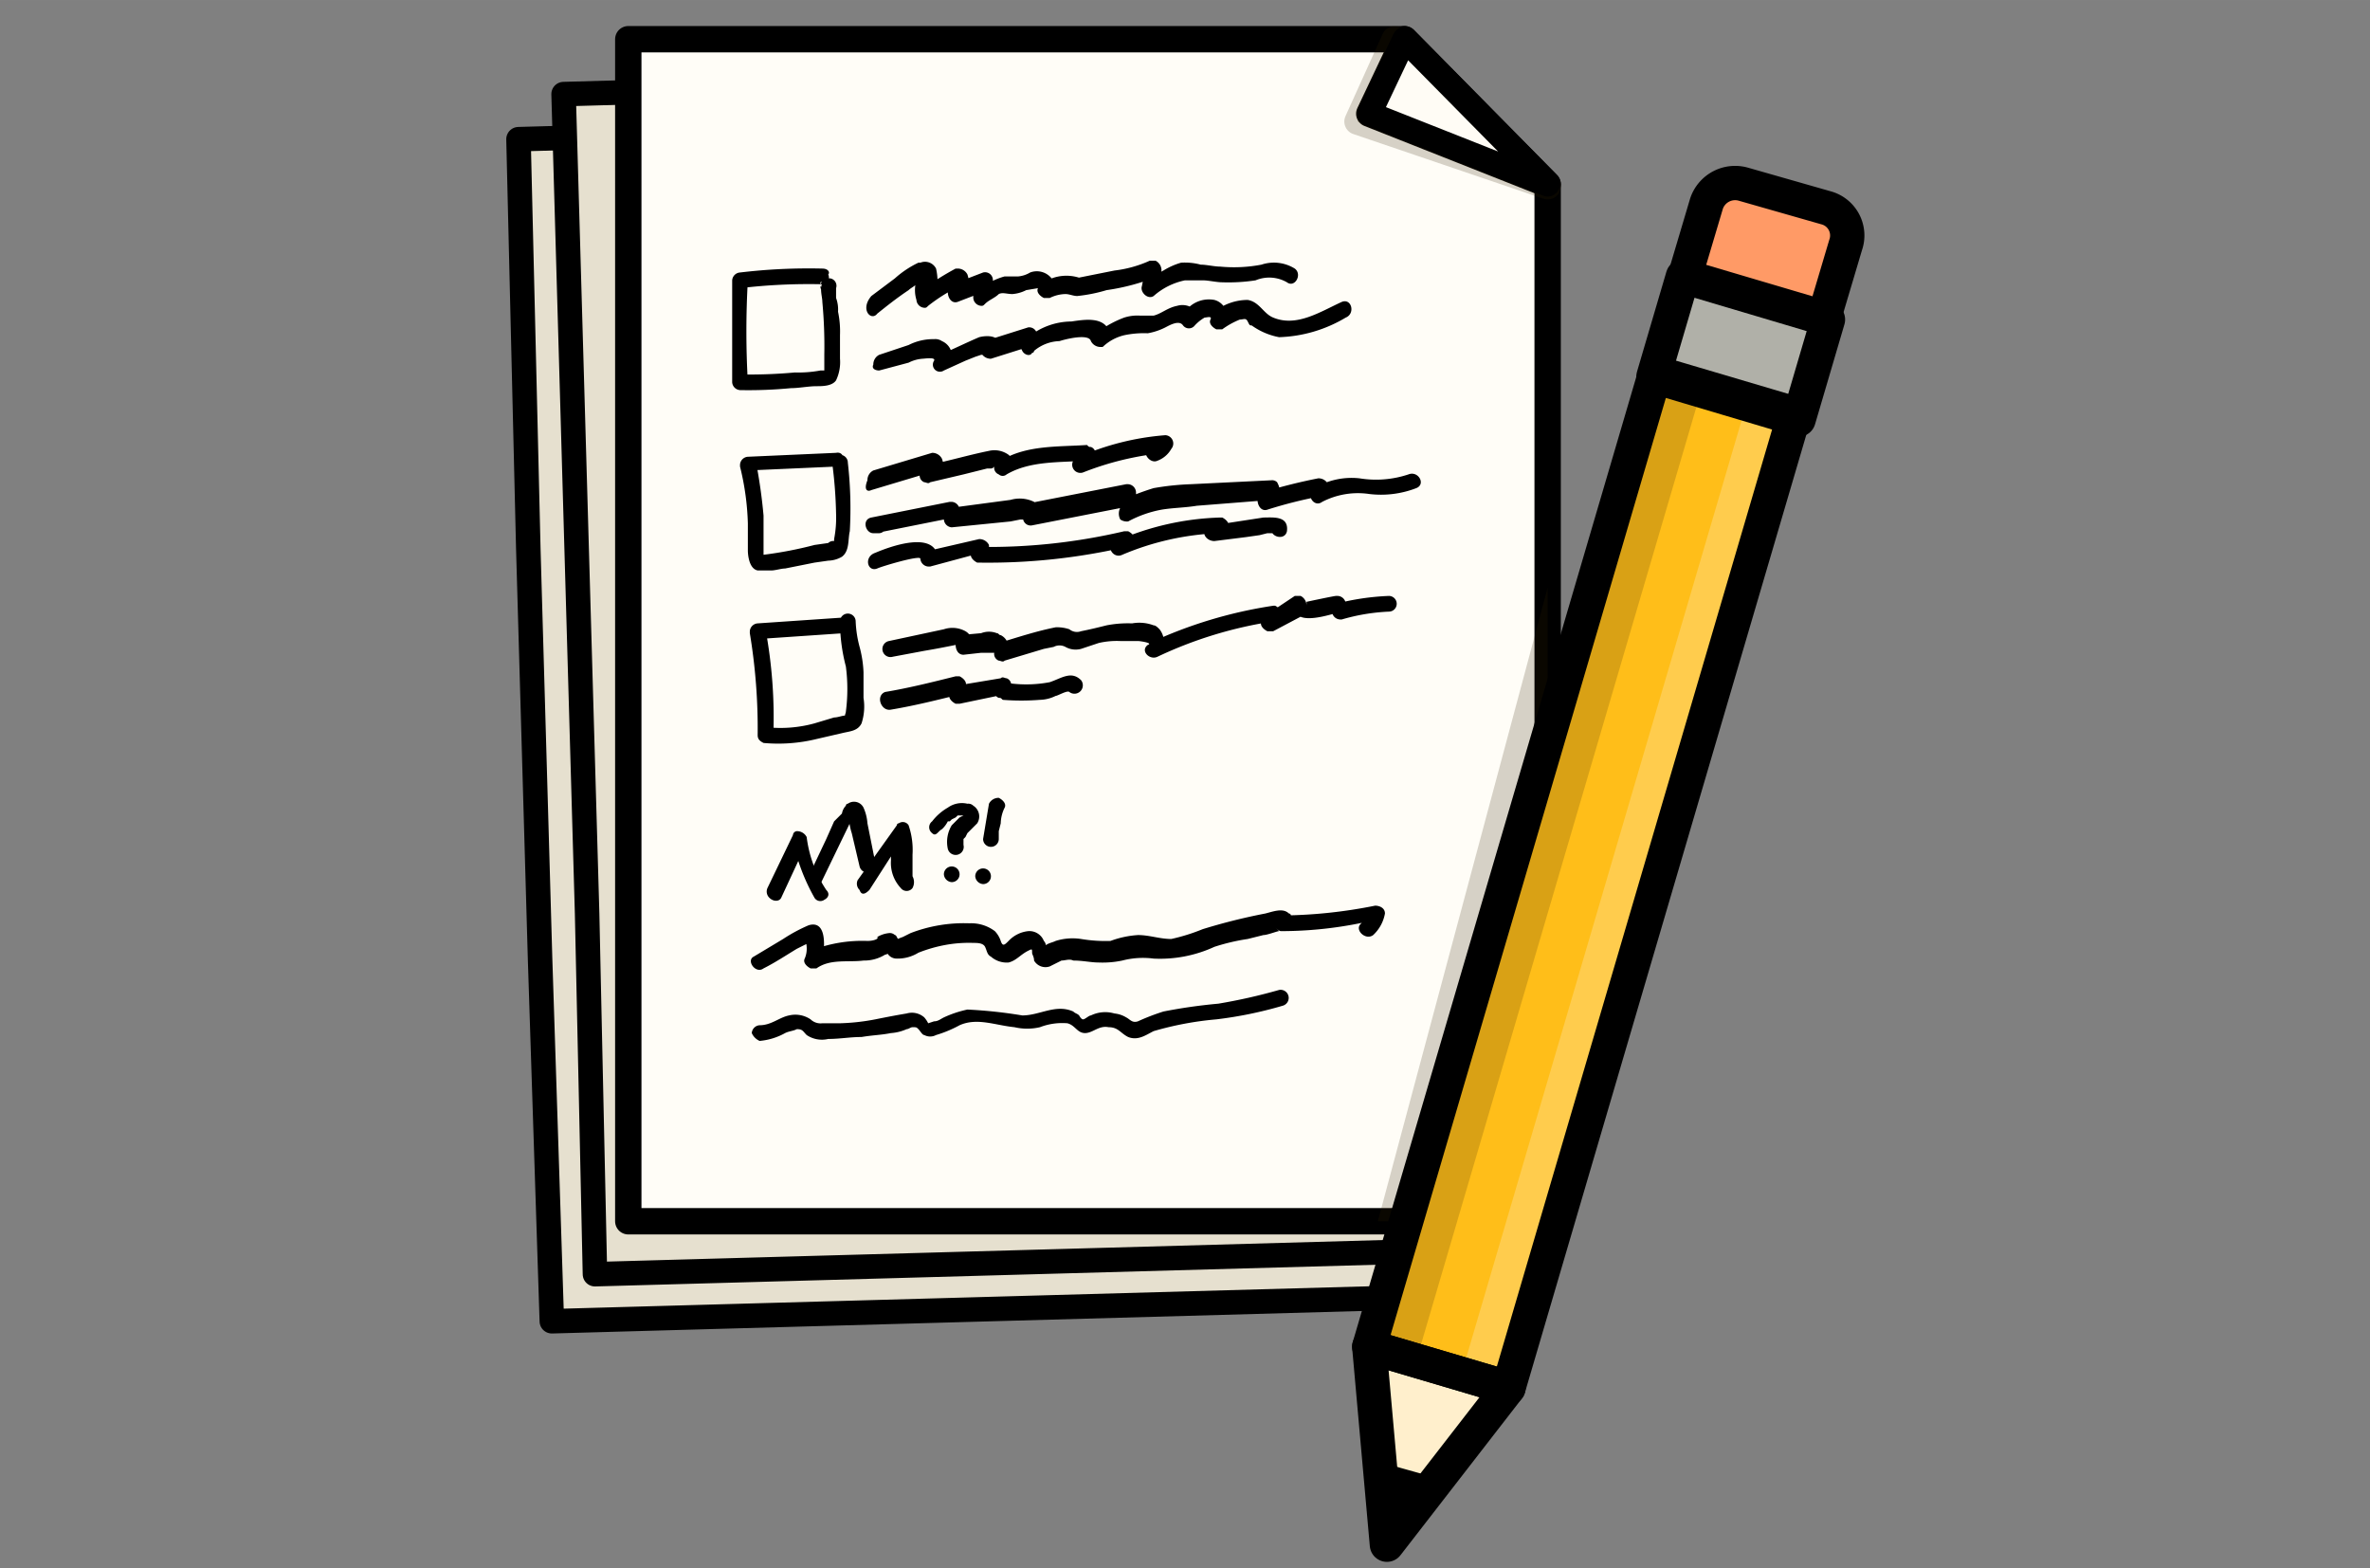 <svg id="Layer_1" data-name="Layer 1" xmlns="http://www.w3.org/2000/svg" xmlns:xlink="http://www.w3.org/1999/xlink" width="1.679in" height="1.111in" viewBox="0 0 120.902 80"><rect x="0" y="0" width="120.902" height="80" fill="#808080" stroke="none"/><defs><style>.cls-1,.cls-14{fill:none;}.cls-2{fill:#e6e0cf;}.cls-10,.cls-11,.cls-12,.cls-13,.cls-14,.cls-16,.cls-2,.cls-3,.cls-4{stroke:#000;}.cls-12,.cls-13,.cls-15,.cls-16,.cls-2,.cls-3,.cls-4{stroke-linecap:round;}.cls-10,.cls-11,.cls-12,.cls-13,.cls-14,.cls-15,.cls-16,.cls-2,.cls-3,.cls-4,.cls-6{stroke-linejoin:round;}.cls-16,.cls-2{stroke-width:1.25px;}.cls-3{fill:#fffdf7;}.cls-13,.cls-15,.cls-3,.cls-4{stroke-width:1.345px;}.cls-16,.cls-4{fill:#fffcf5;}.cls-5{clip-path:url(#clip-path);}.cls-15,.cls-6{fill:#332500;stroke:#332500;isolation:isolate;opacity:0.2;}.cls-6{stroke-width:3.363px;}.cls-7{fill:#ffbe19;}.cls-8{fill:#d9a115;}.cls-9{fill:#ffcc4d;}.cls-10{fill:#b0b0a8;}.cls-10,.cls-11,.cls-12,.cls-14{stroke-width:1.75px;}.cls-11{fill:#ff9a66;}.cls-12{fill:#ffefcc;}</style><clipPath id="clip-path"><polygon class="cls-1" points="71.651 2 70.751 2 32.051 2 32.051 22.9 32.051 43.8 32.051 62.3 78.951 62.3 78.951 43.8 78.951 22.9 78.951 9.4 71.651 2"/></clipPath></defs><path class="cls-2" d="M69.251,5.9l-7.2.2-35.6,1,.5,20.9.6,20.9.6,18.5,46.8-1.3-.6-18.5-.6-20.9Z"/><path class="cls-2" d="M70.751,6.8l-6.4-3-35.6,1,.6,20.9.6,20.9.4,18.4,46.8-1.3-.6-18.1-.6-20.9Z"/><path class="cls-3" d="M71.651,2h-39.6V62.3h46.9V9.4Z"/><path class="cls-4" d="M69.851,5.8l9.1,3.6L71.651,2Z"/><path d="M41.951,13.7a29.537,29.537,0,0,0-4.2.2.43.43,0,0,0-.4.4v5.2a.43.43,0,0,0,.4.4,22.6,22.6,0,0,0,2.6-.1c.4,0,.9-.1,1.3-.1.3,0,.8,0,1-.3a2.153,2.153,0,0,0,.2-1.1V17.1a4.869,4.869,0,0,0-.1-1.2,1.7,1.7,0,0,0-.1-.7v-.5c0-.2,0-.1-.1.1l-.4.1-.3-.3v-.2l.4-.2a.4.4,0,0,0,0,.8c.2,0,.3-.1.4-.3a.382.382,0,0,0-.3-.5.367.367,0,0,0-.3.1c-.3.3-.1.8-.1,1.1a24.369,24.369,0,0,1,.1,2.7V19c.1-.1.1-.1,0-.1h-.2a6.151,6.151,0,0,1-1.3.1,25.283,25.283,0,0,1-2.8.1l.4.4a45.1,45.1,0,0,1,0-5.2l-.4.4a29.537,29.537,0,0,1,4.2-.2.35.35,0,0,0,.3-.5C42.351,13.9,42.251,13.7,41.951,13.7Z"/><path d="M42.651,23.1l-4.5.2a.43.43,0,0,0-.4.4v.1a13.524,13.524,0,0,1,.4,2.9v1.4s0,.9.5,1h.7c.2,0,.5-.1.7-.1l1.5-.3.7-.1a1.445,1.445,0,0,0,.7-.2c.4-.3.3-.9.4-1.3a20.479,20.479,0,0,0-.1-3.5.4.4,0,0,0-.8,0,22.752,22.752,0,0,1,.2,2.6,5.7,5.7,0,0,1-.1,1.3v.1a.367.367,0,0,0-.3.1l-.7.1a19.969,19.969,0,0,1-2.6.5h-.1l.1.1V26.3a26.956,26.956,0,0,0-.4-2.8l-.4.5,4.5-.2C43.151,23.8,43.151,23,42.651,23.1Z"/><path d="M43.051,31.5l-4.4.3a.43.43,0,0,0-.4.4v.1a29.608,29.608,0,0,1,.4,5.2c0,.2.1.3.3.4a8.223,8.223,0,0,0,2.7-.2l1.3-.3c.4-.1.8-.1,1-.5a2.769,2.769,0,0,0,.1-1.3V34.3a5.853,5.853,0,0,0-.2-1.3,5.853,5.853,0,0,1-.2-1.3.4.4,0,0,0-.8,0,9.079,9.079,0,0,0,.3,2.3,8.845,8.845,0,0,1,0,2.3c0,.1-.1.2,0,.3s0,.1.1-.1h-.1c-.2,0-.4.1-.6.1l-1,.3a6.522,6.522,0,0,1-2.4.2l.3.4a24.575,24.575,0,0,0-.4-5.4l-.4.5,4.4-.3A.4.4,0,0,0,43.051,31.5Z"/><path d="M44.751,16c.5-.4,1-.8,1.6-1.2.1-.1.3-.2.4-.3l.1-.1c.2-.1.2-.1-.1-.1a1.7,1.7,0,0,0,0,1,.43.43,0,0,0,.4.4c.1,0,.1,0,.2-.1a8.636,8.636,0,0,1,1.6-1l-.6-.2v.5c0,.3.2.6.5.5l1.3-.5-.5-.4v.7a.43.43,0,0,0,.4.4c.1,0,.1,0,.2-.1.2-.2.5-.3.7-.5.2-.1.4,0,.7,0a1.854,1.854,0,0,0,.7-.2l.6-.1c-.1.2.1.4.3.5h.3a1.884,1.884,0,0,1,.8-.2c.2,0,.4.1.6.1a7.972,7.972,0,0,0,1.5-.3,11.068,11.068,0,0,0,2.6-.7l-.6-.5-.2,1c-.1.3.3.7.6.5a3.465,3.465,0,0,1,1.6-.8h.9c.3,0,.7.1,1,.1a9.15,9.15,0,0,0,1.7-.1,1.81,1.81,0,0,1,1.6.1c.4.3.8-.4.4-.7a2.016,2.016,0,0,0-1.7-.2,7.412,7.412,0,0,1-2.1.1c-.3,0-.7-.1-1-.1a3.083,3.083,0,0,0-1-.1,3.552,3.552,0,0,0-.9.4,4.7,4.7,0,0,0-.9.6l.6.4.2-1a.55.55,0,0,0-.3-.5h-.3a6.07,6.07,0,0,1-1.8.5l-2,.4h.3a2.15,2.15,0,0,0-1.9.2l.6.5a.964.964,0,0,0-1.3-1,1.421,1.421,0,0,1-.6.2h-.7a3.379,3.379,0,0,0-1.2.6l.6.3v-.7a.4.4,0,0,0-.5-.4l-1.3.5.5.5a1.388,1.388,0,0,0,0-.9.55.55,0,0,0-.5-.3h-.1a14,14,0,0,0-1.6,1l.6.3a2.854,2.854,0,0,0,0-1.3.63.63,0,0,0-.8-.3h-.1a5.025,5.025,0,0,0-1.2.8l-1.2.9C43.851,15.8,44.451,16.4,44.751,16Z"/><path d="M44.851,18.9l1.5-.4a1.854,1.854,0,0,1,.7-.2c.1,0,.7-.1.6.1a.36.36,0,0,0,.5.5l1.1-.5.5-.2.3-.1c.1,0,.1,0,0-.1a.55.55,0,0,0,.5.3l1.9-.6-.5-.2.2.4c.1.2.4.3.5.1a.1.1,0,0,0,.1-.1,2.106,2.106,0,0,1,1.3-.5c.3-.1,1.5-.4,1.6,0a.55.55,0,0,0,.5.3h.1a2.384,2.384,0,0,1,1.1-.6,4.869,4.869,0,0,1,1.2-.1,3.178,3.178,0,0,0,.9-.3c.2-.1.7-.4.9-.1a.375.375,0,0,0,.6,0,2.181,2.181,0,0,1,.5-.4c.1,0,.4-.1.3.1s.1.4.3.5h.3a4.053,4.053,0,0,1,.9-.5c.2,0,.3-.1.4.1s.1.2.2.2a3.506,3.506,0,0,0,1.4.6,7.045,7.045,0,0,0,3.4-1c.5-.2.3-1-.2-.8-1.1.5-2.3,1.3-3.5.8-.5-.2-.7-.8-1.3-.9a2.716,2.716,0,0,0-1.7.6l.6.5a.863.863,0,0,0-.6-1.1,1.5,1.5,0,0,0-1.5.6h.6a.959.959,0,0,0-1-.3c-.5.1-.8.4-1.2.5h-.7a2.2,2.2,0,0,0-.8.1,5.388,5.388,0,0,0-1.3.7l.6.2c-.2-1-1.3-.8-2-.7a3.5,3.5,0,0,0-2.2.8l.6.1-.2-.4a.4.4,0,0,0-.4-.2l-1.9.6.5.3c-.1-.5-.7-.5-1.1-.4-.7.3-1.3.6-2,.9l.5.5a.844.844,0,0,0-.4-1.2.6.6,0,0,0-.4-.1,2.768,2.768,0,0,0-1.3.3l-1.5.5a.55.55,0,0,0-.3.5C44.451,18.8,44.651,18.9,44.851,18.9Z"/><path d="M44.451,25l3-.9-.5-.3a.187.187,0,0,1,0,.3.365.365,0,0,0,.2.5c.1,0,.2.1.3,0l1.7-.4.8-.2.4-.1h.2a.215.215,0,0,0,.2-.2.365.365,0,0,0,.2.5.3.3,0,0,0,.4,0c1.2-.7,2.7-.6,4-.7l-.3-.6-.3.6a.417.417,0,0,0,.5.6,15.148,15.148,0,0,1,4.2-1l-.3-.7a1,1,0,0,1-.5.4c-.5.2,0,.9.4.7a1.344,1.344,0,0,0,.7-.6.425.425,0,0,0-.3-.7,13.558,13.558,0,0,0-4.4,1.1l.5.6.3-.6a.365.365,0,0,0-.2-.5c-.1,0-.1,0-.2-.1-1.5.1-3.1,0-4.4.8l.5.5a.605.605,0,0,0-.1-.8,1.232,1.232,0,0,0-1-.2c-1,.2-2,.5-3,.7l.5.6a.972.972,0,0,0,.1-.9.55.55,0,0,0-.5-.3l-3,.9a.55.55,0,0,0-.3.5C44.051,25,44.251,25.1,44.451,25Z"/><path d="M44.851,26.4h-.3l.1.8,4-.8-.5-.4v.5a.43.43,0,0,0,.4.4l2-.2,1-.1.5-.1h.2q.3,0,0-.3a.391.391,0,0,0,.4.6l5.1-1-.5-.4a.749.749,0,0,1-.1.5.638.638,0,0,0,0,.6.6.6,0,0,0,.4.1,5.775,5.775,0,0,1,1.7-.6c.6-.1,1.2-.1,1.8-.2l3.8-.3-.3-.7a1.612,1.612,0,0,0-.4.7c0,.3.2.6.5.5a22.912,22.912,0,0,1,2.8-.7l-.5-.3c-.3.3.1.9.5.6a3.968,3.968,0,0,1,2.4-.4,4.986,4.986,0,0,0,2.4-.3c.5-.2.1-.9-.4-.7a5.23,5.23,0,0,1-2.5.2,3.718,3.718,0,0,0-2.3.5l.5.6a.778.778,0,0,0,.2-.8.55.55,0,0,0-.5-.3,28.638,28.638,0,0,0-2.8.7l.5.5a.758.758,0,0,1,.2-.4c.2-.2.1-.4,0-.6a.367.367,0,0,0-.3-.1l-4.1.2a13.664,13.664,0,0,0-1.9.2,13.355,13.355,0,0,0-1.8.7l.5.6a1.5,1.5,0,0,0,.4-1.1.43.43,0,0,0-.4-.4h-.1l-5.1,1,.5.6a.483.483,0,0,0-.1-.7,1.672,1.672,0,0,0-1.2-.1l-3,.4.4.4V26a.43.43,0,0,0-.4-.4h-.1l-4,.8c-.5.1-.3.8.1.8h.3a.35.35,0,0,0,.3-.5A.319.319,0,0,0,44.851,26.4Z"/><path d="M44.751,29c.2-.1,2.2-.7,2.2-.5a.43.43,0,0,0,.4.4h.1l2.6-.7-.5-.2v.2c-.1.2.1.4.3.5h.1a31.343,31.343,0,0,0,7.5-.8l-.5-.5c0,.1-.1.2-.2.3-.3.3.1.8.5.6a13.955,13.955,0,0,1,4.9-1.1l-.4-.5a.215.215,0,0,1-.2.2c-.3.3,0,.7.4.7l1.6-.2.7-.1.4-.1h.2c.1,0,.2,0,0-.1v-.2c-.1.5.7.7.8.2.1-.8-.7-.7-1.2-.7l-2.6.4.4.7a2.092,2.092,0,0,0,.4-.6c.1-.2-.1-.4-.3-.5h-.1a14.1,14.1,0,0,0-5.3,1.2l.5.6a2.092,2.092,0,0,0,.4-.6c.1-.2-.1-.4-.3-.5h-.2a30.251,30.251,0,0,1-7.3.8l.4.5v-.6a.55.55,0,0,0-.5-.3l-2.6.6.5.4c-.1-1.5-2.5-.6-3.2-.3C44.051,28.4,44.251,29.2,44.751,29Z"/><path d="M45.551,33.5l1.6-.3c.6-.1,1.1-.2,1.6-.3,0,.2.1.5.4.5l.9-.1h.6c.1,0,.2,0,.1-.1a.365.365,0,0,0,.2.5c.1,0,.2.1.3,0l2-.6.5-.1a.638.638,0,0,1,.6,0,1.063,1.063,0,0,0,.8.1l.9-.3a4.1,4.1,0,0,1,1.1-.1h.9c.1,0,.8.1.5.2-.4.3.1.8.5.6a21.143,21.143,0,0,1,5.9-1.8l-.4-.5-.2.5c-.1.2.1.4.3.5h.3l1.7-.9-.6-.5c-.2,1.3,1.9.5,2.4.4l-.5-.4v.4a.43.43,0,0,0,.4.4h.1a10.039,10.039,0,0,1,2.4-.4.4.4,0,0,0,0-.8,12.588,12.588,0,0,0-2.7.4l.5.4v-.4a.43.43,0,0,0-.4-.4h-.1c-.1,0-1.5.3-1.5.3v.2a.55.55,0,0,0-.3-.5h-.3l-1.5,1,.6.5.2-.5c.1-.2-.1-.4-.3-.5h-.1a22.949,22.949,0,0,0-6.3,1.9l.5.6a1.049,1.049,0,0,0,0-1.3c-.1-.1-.2-.2-.3-.2a2.079,2.079,0,0,0-1.1-.1,5.7,5.7,0,0,0-1.3.1c-.4.1-.8.2-1.3.3a.614.614,0,0,1-.6-.1,1.952,1.952,0,0,0-.7-.1c-1,.2-1.9.5-2.9.8l.4.6a.714.714,0,0,0-.3-1c-.1,0-.1-.1-.2-.1a1.1,1.1,0,0,0-.8,0l-1.1.1.6.6a.67.67,0,0,0-.3-.8,1.376,1.376,0,0,0-1.1-.1l-2.8.6a.413.413,0,1,0,.2.8Z"/><path d="M45.451,36.2c1.2-.2,2.4-.5,3.6-.8l-.5-.5-.1.5c-.1.2.1.4.3.5h.2l2.4-.5-.5-.6-.1.3a.365.365,0,0,0,.2.5c.1,0,.1,0,.2.1a12.052,12.052,0,0,0,1.9,0,1.884,1.884,0,0,0,.8-.2c.1,0,.6-.3.7-.2a.428.428,0,0,0,.6-.6c-.5-.5-1-.1-1.6.1a6.456,6.456,0,0,1-2.4,0l.3.6.1-.3a.365.365,0,0,0-.2-.5c-.1,0-.2-.1-.3,0l-2.4.4.5.5.1-.5c.1-.2-.1-.4-.3-.5h-.2c-1.2.3-2.4.6-3.6.8C44.651,35.5,44.951,36.3,45.451,36.2Z"/><path d="M38.951,49.4c.6-.3,1.2-.7,1.7-1l.4-.2.2-.1c.2,0,.2-.1,0-.1-.2-.2-.1.2-.1.3a1.268,1.268,0,0,1-.1.6c-.1.2.1.4.3.5h.3c.7-.5,1.6-.3,2.4-.4a2.016,2.016,0,0,0,1.1-.3.349.349,0,0,0,.2-.1s-.2-.2-.1,0a.55.55,0,0,0,.5.3,2.016,2.016,0,0,0,1.1-.3,7.366,7.366,0,0,1,1.4-.4,6.6,6.6,0,0,1,1.4-.1c.2,0,.5,0,.6.2s.1.4.3.5a1.222,1.222,0,0,0,.9.3c.4-.1.6-.4,1-.6.2-.1.2-.1.2.1,0,.1.1.2.1.4a.67.67,0,0,0,.8.3l.6-.3c.2,0,.4-.1.6,0,.5,0,.9.1,1.3.1a4.869,4.869,0,0,0,1.2-.1,4.193,4.193,0,0,1,1.6-.1,6.613,6.613,0,0,0,3.1-.6,10.462,10.462,0,0,1,1.7-.4l.8-.2c.2,0,.7-.2.8-.2l-.2-.2V47l.2-.2h-.1c-.2.1-.3.4-.1.5.1.1.2.2.3.2a20.533,20.533,0,0,0,4.9-.6l-.5-.4c0,.2-.2.4-.3.6-.4.3.2.9.6.6a1.975,1.975,0,0,0,.6-1.1c0-.3-.3-.4-.5-.4a25.018,25.018,0,0,1-4.7.5l.2.7a.574.574,0,0,0,.2-.7.1.1,0,0,0-.1-.1c-.3-.3-.8-.1-1.2,0a29.921,29.921,0,0,0-3.2.8,9.83,9.83,0,0,1-1.6.5c-.6,0-1.1-.2-1.7-.2a4.878,4.878,0,0,0-1.4.3,7.569,7.569,0,0,1-1.5-.1,2.879,2.879,0,0,0-1.3.1c-.2.1-.4.1-.6.3l.1.1v-.1a.367.367,0,0,0-.1-.3.792.792,0,0,0-.8-.5,1.6,1.6,0,0,0-1,.5c-.2.2-.3.3-.4,0a1.332,1.332,0,0,0-.3-.5,2.01,2.01,0,0,0-1.3-.4,7.579,7.579,0,0,0-3,.5l-.4.2s-.3.1-.2.1c-.1,0-.1-.2-.2-.2a.367.367,0,0,0-.3-.1,1.421,1.421,0,0,0-.6.2c.1.1-.2.2-.5.2a7.1,7.1,0,0,0-2.9.5l.6.5c.1-.5.3-2.1-.7-1.8a8.265,8.265,0,0,0-1.3.7l-1.5.9C38.051,49,38.551,49.7,38.951,49.4Z"/><path d="M38.751,53.1a3.259,3.259,0,0,0,1.3-.4c.2-.1.4-.1.6-.2.3,0,.3.1.5.3a1.389,1.389,0,0,0,1.1.2c.6,0,1.1-.1,1.7-.1.6-.1,1-.1,1.5-.2a2.353,2.353,0,0,0,.8-.2c.1,0,.2-.1.3-.1.2,0,.2,0,.3.1s.2.3.3.3a.638.638,0,0,0,.6,0,6.117,6.117,0,0,0,1.2-.5c.9-.4,1.8,0,2.8.1a2.854,2.854,0,0,0,1.3,0,3.178,3.178,0,0,1,1.4-.2c.4.1.5.5.9.5s.7-.4,1.2-.3c.5,0,.6.3,1,.5.5.2.9-.1,1.3-.3a16.471,16.471,0,0,1,3.2-.6,20.54,20.54,0,0,0,3.4-.7.413.413,0,0,0-.2-.8,28.17,28.17,0,0,1-3.1.7,26.956,26.956,0,0,0-2.8.4,11.215,11.215,0,0,0-1.3.5c-.3.1-.4-.1-.6-.2a1.421,1.421,0,0,0-.6-.2,1.672,1.672,0,0,0-1.2.1c-.1,0-.3.2-.4.2s-.2-.2-.2-.2c-.1-.1-.2-.1-.3-.2-.9-.4-1.7.2-2.6.2a24.019,24.019,0,0,0-2.8-.3,5.638,5.638,0,0,0-1.2.4c-.2.1-.3.2-.5.2l-.3.1a1.439,1.439,0,0,0-.2-.3.959.959,0,0,0-.9-.2c-.6.1-1.1.2-1.6.3a11.019,11.019,0,0,1-1.8.2h-.9a.735.735,0,0,1-.6-.2,1.389,1.389,0,0,0-1.1-.2c-.5.1-.9.5-1.5.5a.43.43,0,0,0-.4.4A.781.781,0,0,0,38.751,53.1Z"/><g class="cls-5"><path class="cls-6" d="M83.151,20.8l7.8,1.9-13.4,50-7.8-1.9Z"/></g><path class="cls-7" d="M69.851,68.7,84.451,19l7.1,2.1-14.6,49.7Z"/><path class="cls-8" d="M69.851,68.7,84.451,19l2.4.7-14.6,49.7Z"/><path class="cls-9" d="M74.551,70.1l14.6-49.7,2.4.7-14.6,49.7Z"/><path class="cls-10" d="M84.351,19.2l1.5-5.1,7.4,2.2-1.5,5.1Z"/><path class="cls-11" d="M88.951,9.4l4.2,1.2a1.461,1.461,0,0,1,1,1.9l-1.1,3.7-7.1-2.1,1.1-3.7A1.538,1.538,0,0,1,88.951,9.4Z"/><path class="cls-12" d="M76.951,70.8l-7.1-2.1.9,10.1Z"/><path class="cls-13" d="M72.951,76l-2.5-.7.3,3.6Z"/><path class="cls-14" d="M69.851,68.7,84.451,19l7.1,2.1-14.6,49.7Z"/><path class="cls-15" d="M69.251,6.2l9.7,3.3L71.151,2Z"/><path class="cls-16" d="M69.851,5.8l9.1,3.6L71.651,2Z"/><path d="M39.851,45.8l1.3-2.8-.7-.1a10.208,10.208,0,0,0,1.1,2.9.348.348,0,0,0,.5.1c.2-.1.3-.3.1-.5a6.3,6.3,0,0,1-1-2.7.55.55,0,0,0-.5-.3.215.215,0,0,0-.2.2l-1.3,2.7a.44.44,0,0,0,.1.5C39.451,46,39.751,46,39.851,45.8Z"/><path d="M41.851,45.1l1.5-3.1c.1-.1.1-.2.2-.4q.15-.15-.3,0v.1c.1.3.1.5.2.8l.4,1.7a.412.412,0,0,0,.8-.2l-.4-2a2.353,2.353,0,0,0-.2-.8.54.54,0,0,0-.8-.2.1.1,0,0,0-.1.1.758.758,0,0,0-.2.4l-.4.4-.4.9-.9,1.9a.365.365,0,0,0,.2.5C41.551,45.3,41.751,45.2,41.851,45.1Z"/><path d="M44.351,45.4l1.8-2.8h-.7v.1h0V43h0v.9a1.872,1.872,0,0,0,.5,1.4.375.375,0,0,0,.6,0,.637.637,0,0,0,0-.6V43.6a3.887,3.887,0,0,0-.2-1.5.348.348,0,0,0-.5-.1.1.1,0,0,0-.1.1l-2,2.8a.44.44,0,0,0,.1.5C43.951,45.7,44.151,45.6,44.351,45.4Z"/><path d="M48.051,42.3a1.38,1.38,0,0,0,.3-.4h.1l.1-.1.2-.1.1-.1h.4v-.1l-.1.1-.2.1-.4.4a1.637,1.637,0,0,0-.2,1.2.412.412,0,1,0,.8-.2h0V43h0v-.2l.1-.1h0l.1-.2.2-.2.3-.3a.651.651,0,0,0-.2-.9.367.367,0,0,0-.3-.1,1.232,1.232,0,0,0-1,.2,2.7,2.7,0,0,0-.8.7.375.375,0,0,0,0,.6C47.751,42.7,47.851,42.4,48.051,42.3Z"/><path d="M48.551,45a.4.4,0,1,0-.4-.4A.43.43,0,0,0,48.551,45Z"/><path d="M50.451,41l-.3,1.8a.4.4,0,1,0,.8,0v-.4l.1-.4a1.884,1.884,0,0,1,.2-.8c.1-.2-.1-.4-.3-.5A.55.55,0,0,0,50.451,41Z"/><path d="M50.151,45.1a.4.4,0,1,0-.4-.4A.43.43,0,0,0,50.151,45.1Z"/></svg>